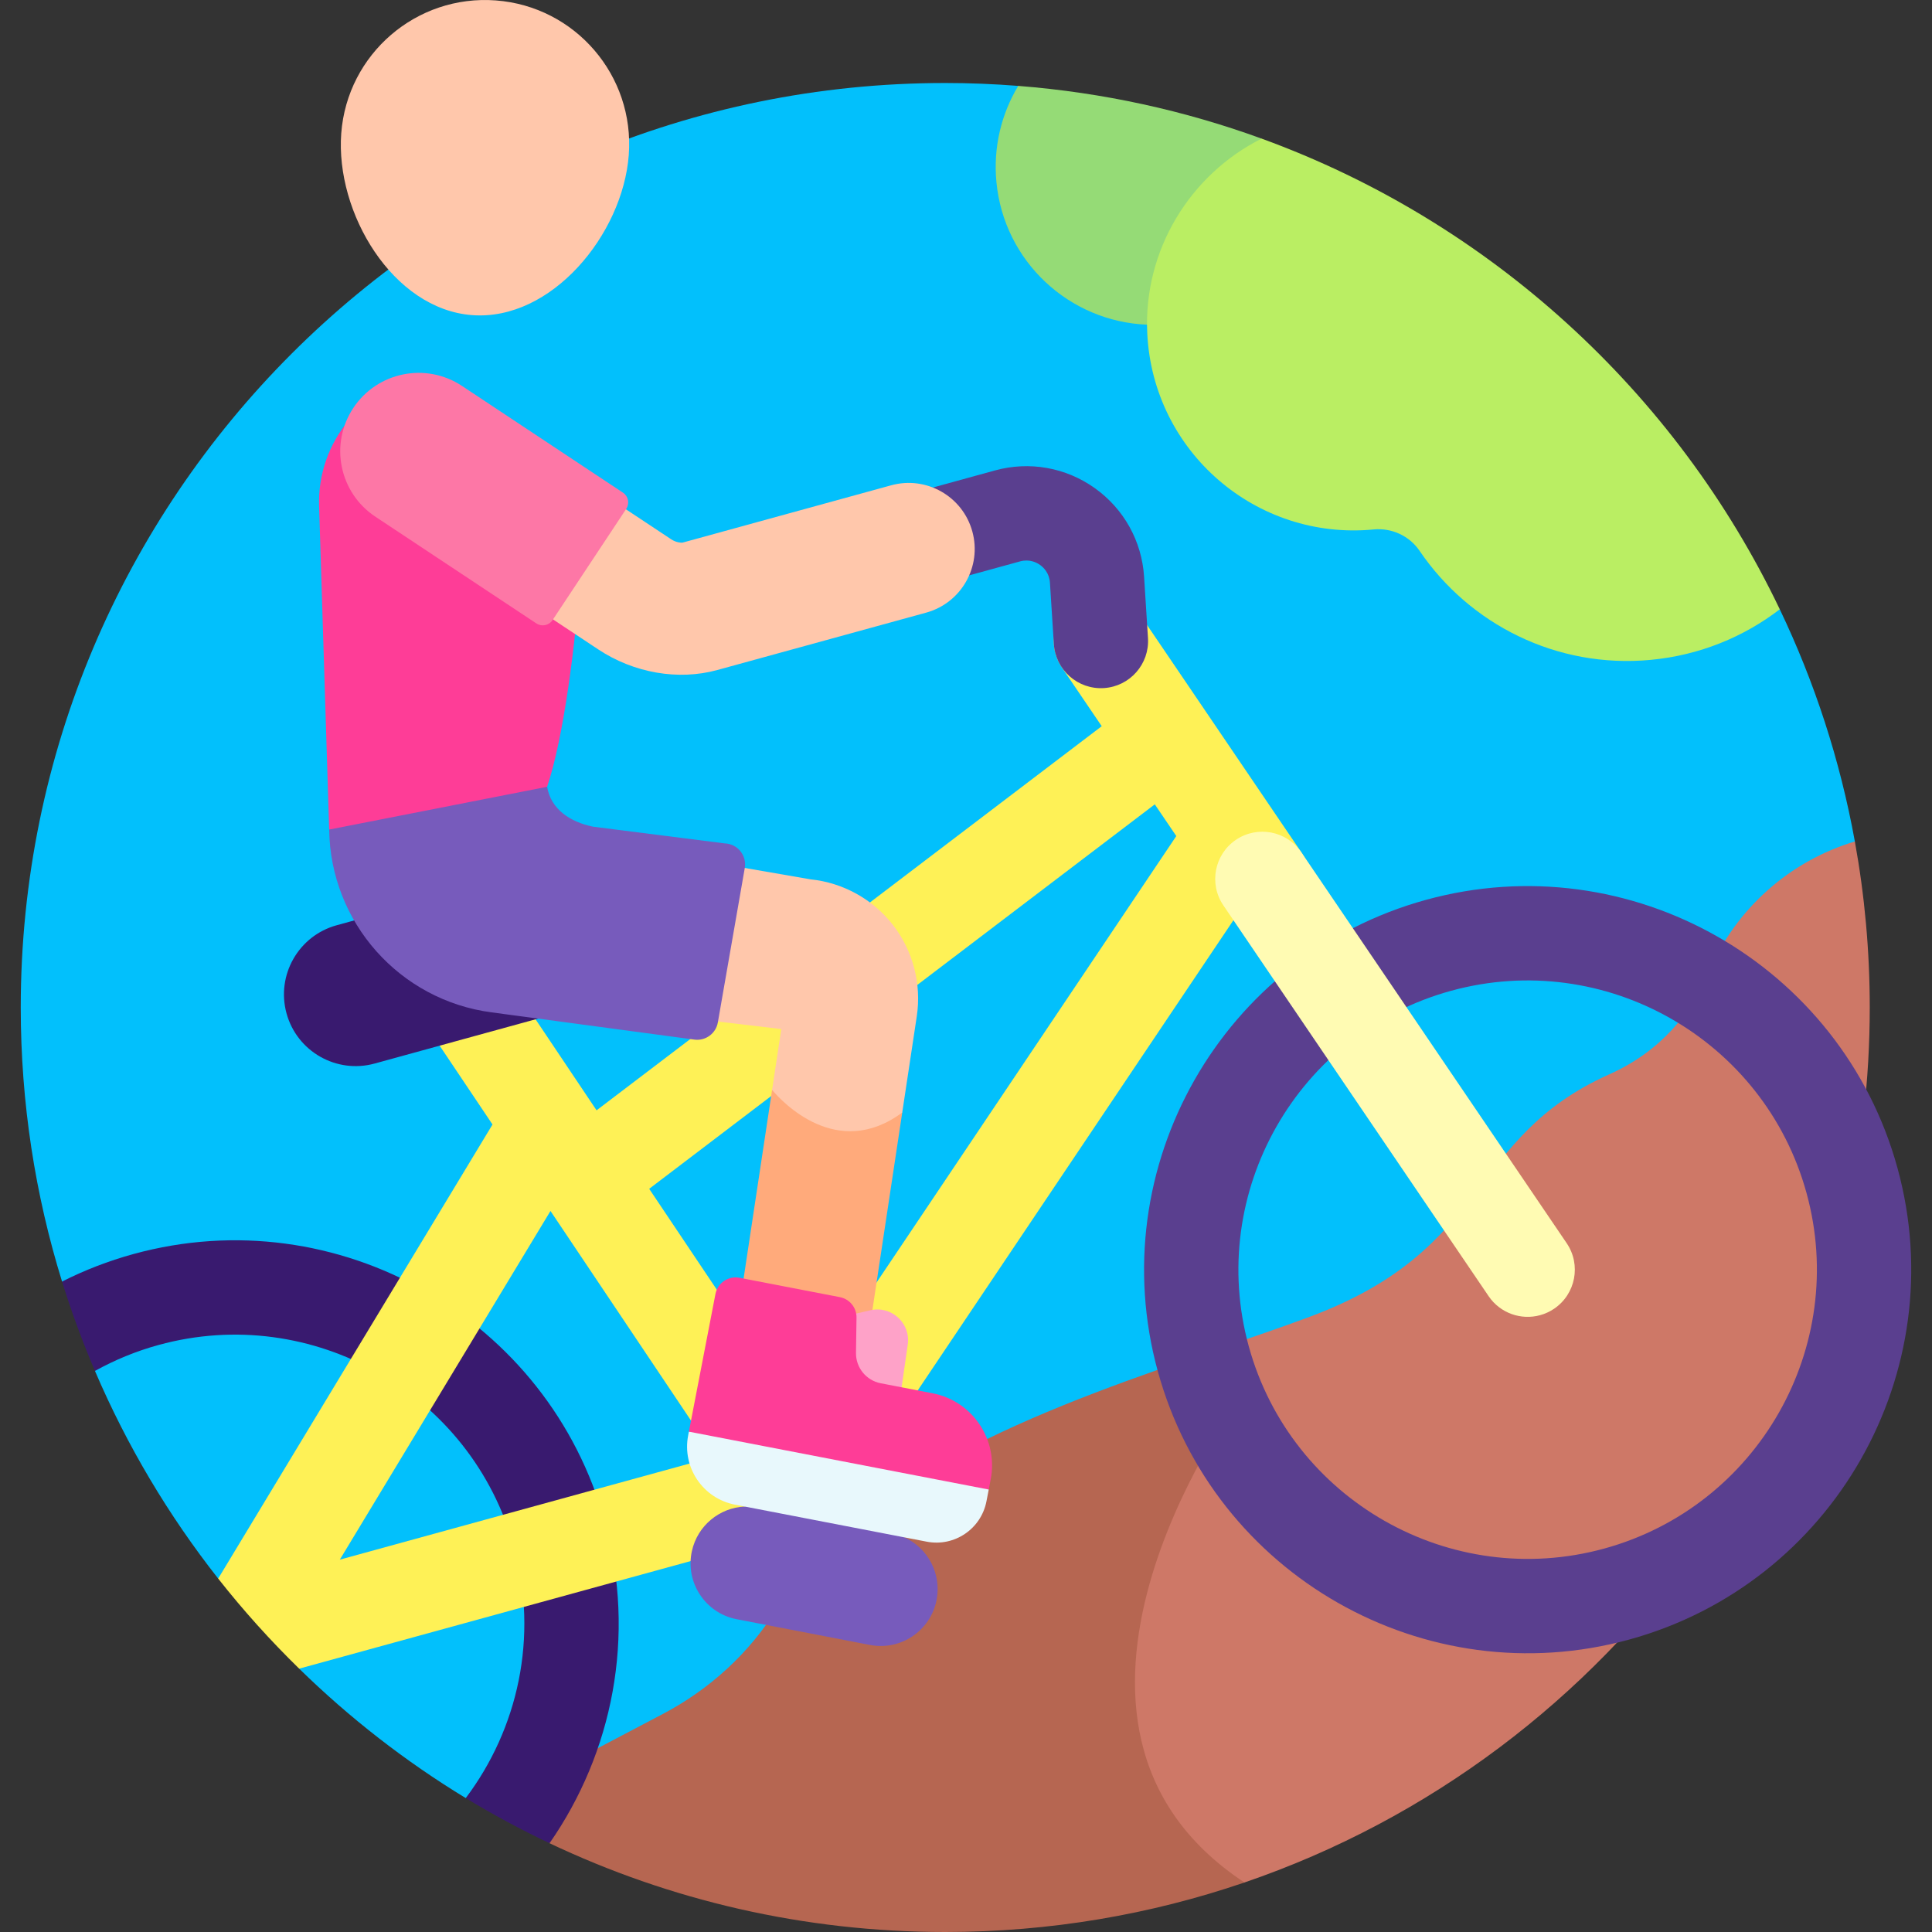 <svg xmlns="http://www.w3.org/2000/svg" width="100" height="100" viewBox="0 0 100 100" fill="none"><rect x="0" y="0" width="100" height="100" fill="#333333" stroke="none"/><path d="M92.121 31.537L65.302 16.805L52.703 4.446C51.457 4.348 50.197 4.296 48.926 4.296C22.498 4.296 1.074 25.72 1.074 52.148C1.074 57.087 1.823 61.85 3.212 66.333L5.762 67.777L4.915 70.959C6.572 74.831 8.723 78.44 11.293 81.707L15.137 82.822L15.484 86.369C18.087 88.914 20.978 91.167 24.107 93.068C24.107 93.068 52.442 90.895 70.91 82.805C89.378 74.715 96.007 43.554 96.007 43.554C95.241 39.329 93.919 35.297 92.121 31.537Z" fill="#02C0FC"></path><path d="M63.078 69.811C54.853 72.623 44.601 76.162 40.22 83.248C38.784 85.571 36.724 87.445 34.306 88.716L27.1 92.506L28.444 95.405C34.653 98.35 41.596 100 48.926 100C54.346 100 59.556 99.097 64.413 97.437L73.796 76.304L63.078 69.811Z" fill="#B66651"></path><path d="M96.778 52.148C96.778 49.214 96.513 46.342 96.007 43.554C92.653 44.562 89.844 47.018 88.424 50.35C87.552 52.398 86.005 54.393 83.301 55.605C75.879 58.929 77.263 64.632 67.782 68.16C66.343 68.696 64.752 69.238 63.078 69.811L63.9 72.763C63.9 72.763 51.968 89.22 64.413 97.437C73.983 94.165 82.187 87.946 87.94 79.862C90.362 78.201 93.345 75.64 94.89 72.34C96.336 69.251 96.106 65.767 95.524 63.074C96.343 59.564 96.778 55.907 96.778 52.148Z" fill="#CE7867"></path><path d="M6.91 64.908C5.608 65.266 4.373 65.746 3.212 66.333C3.701 67.912 4.271 69.455 4.915 70.959C5.934 70.395 7.032 69.938 8.203 69.617C16.163 67.43 24.417 72.126 26.604 80.085C27.882 84.736 26.807 89.485 24.107 93.068C25.507 93.919 26.955 94.698 28.444 95.405C31.699 90.731 32.936 84.7 31.312 78.791C28.412 68.236 17.465 62.008 6.91 64.908Z" fill="#391A6F"></path><path d="M65.876 41.933C65.874 41.929 65.871 41.925 65.868 41.921L59.003 31.807C58.246 30.692 56.728 30.401 55.612 31.159C54.496 31.916 54.206 33.434 54.963 34.55L57.025 37.588L30.878 57.47L26.326 50.68C25.575 49.559 24.059 49.26 22.939 50.011C21.819 50.762 21.52 52.279 22.27 53.399L25.492 58.204L11.293 81.707C12.587 83.352 13.989 84.908 15.484 86.369L43.504 78.67L45.916 74.329L63.938 47.487C64.743 48.051 65.845 48.099 66.712 47.511C67.827 46.754 68.118 45.235 67.361 44.12L65.876 41.933ZM17.589 80.727L28.493 62.68L37.014 75.39L17.589 80.727ZM42.169 71.149L40.379 71.641L33.602 61.533L59.772 41.633L60.885 43.274L42.169 71.149Z" fill="#FEF156"></path><path d="M84.331 84.862C73.775 87.762 62.828 81.534 59.928 70.978C57.028 60.423 63.256 49.476 73.811 46.575C84.367 43.675 95.314 49.903 98.214 60.459C101.114 71.015 94.886 81.962 84.331 84.862ZM75.105 51.284C67.145 53.471 62.449 61.725 64.636 69.685C66.823 77.644 75.078 82.34 83.037 80.153C90.996 77.966 95.693 69.712 93.506 61.752C91.319 53.793 83.064 49.097 75.105 51.284Z" fill="#5A3F8F"></path><path d="M18.506 21.268C18.351 21.419 18.202 21.578 18.061 21.745C17.016 22.985 16.466 24.567 16.516 26.187L17.038 42.939L23.496 43.995L28.318 40.724C29.172 38.209 29.798 33.322 30.079 29.342L18.506 21.268Z" fill="#FE3D97"></path><path d="M32.545 8.025C32.234 12.135 28.544 16.622 24.435 16.311C20.325 16 17.353 11.009 17.663 6.9C17.974 2.79 21.558 -0.289 25.667 0.022C29.777 0.332 32.856 3.916 32.545 8.025Z" fill="#FFC7AB"></path><path d="M28.194 52.629L19.393 55.048C17.417 55.591 15.374 54.429 14.831 52.453C14.288 50.476 15.45 48.434 17.426 47.891L26.227 45.473C28.203 44.93 30.246 46.092 30.789 48.068C31.332 50.044 30.17 52.087 28.194 52.629Z" fill="#391A6F"></path><path d="M43.56 54.518L39.963 56.415L37.648 71.741L44.407 72.762L46.7 57.584L43.56 54.518Z" fill="#FFAA7B"></path><path d="M43.56 68.166L45.048 67.82C46.139 67.565 47.144 68.487 46.985 69.596L46.561 72.543L43.579 71.838L43.56 68.166Z" fill="#FEA2C8"></path><path d="M57.138 35.615C55.792 35.7 54.632 34.679 54.547 33.333L54.345 30.162C54.313 29.656 54.011 29.368 53.834 29.242C53.657 29.115 53.286 28.923 52.797 29.058L49.327 30.011C48.027 30.368 46.683 29.604 46.326 28.304C45.969 27.003 46.733 25.66 48.034 25.303L51.503 24.349C53.283 23.86 55.166 24.195 56.669 25.267C58.172 26.339 59.101 28.011 59.218 29.853L59.419 33.024C59.505 34.367 58.486 35.529 57.138 35.615Z" fill="#5A3F8F"></path><path d="M46.126 25.119L35.328 28.086C35.259 28.098 34.99 28.08 34.744 27.916L32.398 26.361L27.585 26.44L28.624 32.061L30.966 33.614C32.808 34.836 35.111 35.234 37.124 34.681L47.938 31.71C49.758 31.21 50.828 29.329 50.328 27.509C49.828 25.688 47.947 24.618 46.126 25.119Z" fill="#FFC7AB"></path><path d="M79.718 68.073C78.738 68.343 77.654 67.978 77.051 67.09L63.321 46.862C62.563 45.746 62.854 44.228 63.969 43.471C65.085 42.713 66.603 43.004 67.361 44.12L81.091 64.347C81.849 65.463 81.558 66.981 80.442 67.739C80.214 67.893 79.969 68.004 79.718 68.073Z" fill="#FFFBB3"></path><path d="M32.415 26.337C32.599 26.059 32.523 25.684 32.245 25.5L23.913 19.976C22.045 18.737 19.526 19.248 18.287 21.116C17.048 22.984 17.559 25.503 19.427 26.742L27.762 32.268C28.04 32.452 28.415 32.376 28.599 32.098L32.415 26.337Z" fill="#FD77A6"></path><path d="M46.819 79.575L43.008 76.677L38.54 77.977C37.244 78.042 36.103 78.962 35.812 80.285C35.456 81.904 36.505 83.497 38.132 83.811L45.027 85.142C46.62 85.45 48.161 84.412 48.476 82.821C48.746 81.458 48.027 80.131 46.819 79.575Z" fill="#775BBC"></path><path d="M44.407 72.762L35.656 74.102L35.619 74.297C35.298 75.956 36.384 77.561 38.043 77.881L47.969 79.797C49.399 80.073 50.783 79.137 51.059 77.707L51.177 77.098L44.407 72.762Z" fill="#E8F8FC"></path><path d="M51.177 77.098L51.279 76.566C51.677 74.506 50.329 72.513 48.269 72.116L45.587 71.598C44.835 71.453 44.295 70.789 44.306 70.024L44.333 68.2C44.341 67.684 43.978 67.238 43.471 67.14L38.277 66.137C37.7 66.026 37.142 66.403 37.031 66.98L35.656 74.102L51.177 77.098Z" fill="#FE3D97"></path><path d="M40.439 53.264L39.963 56.415C40.473 57.019 43.324 60.086 46.7 57.584L47.453 52.6C47.705 50.932 47.257 49.212 46.223 47.879C45.189 46.547 43.633 45.685 41.956 45.515L37.819 44.799L32.241 50.269L36.425 52.789L40.439 53.264Z" fill="#FFC7AB"></path><path d="M30.697 42.789C29.505 42.543 28.519 41.891 28.318 40.724L17.038 42.939C17.1 47.745 20.685 51.776 25.451 52.401L35.943 53.81C36.521 53.886 37.056 53.493 37.156 52.919L38.549 44.929C38.663 44.276 38.172 43.674 37.51 43.654L30.697 42.789Z" fill="#775BBC"></path><path d="M52.703 4.446C51.834 5.889 51.403 7.613 51.574 9.419C51.964 13.537 55.349 16.647 59.371 16.805L65.302 16.805L65.302 7.175C61.322 5.725 57.096 4.789 52.703 4.446Z" fill="#95DB76"></path><path d="M65.301 7.174C61.605 9.027 59.174 12.949 59.382 17.254C59.679 23.395 65.03 27.979 71.082 27.406C71.088 27.405 71.093 27.405 71.098 27.404C72.039 27.314 72.949 27.734 73.481 28.516C76.056 32.307 80.563 34.617 85.448 34.154C87.968 33.916 90.251 32.972 92.121 31.537C86.746 20.291 77.109 11.475 65.301 7.174Z" fill="#BAEE63"></path></svg>